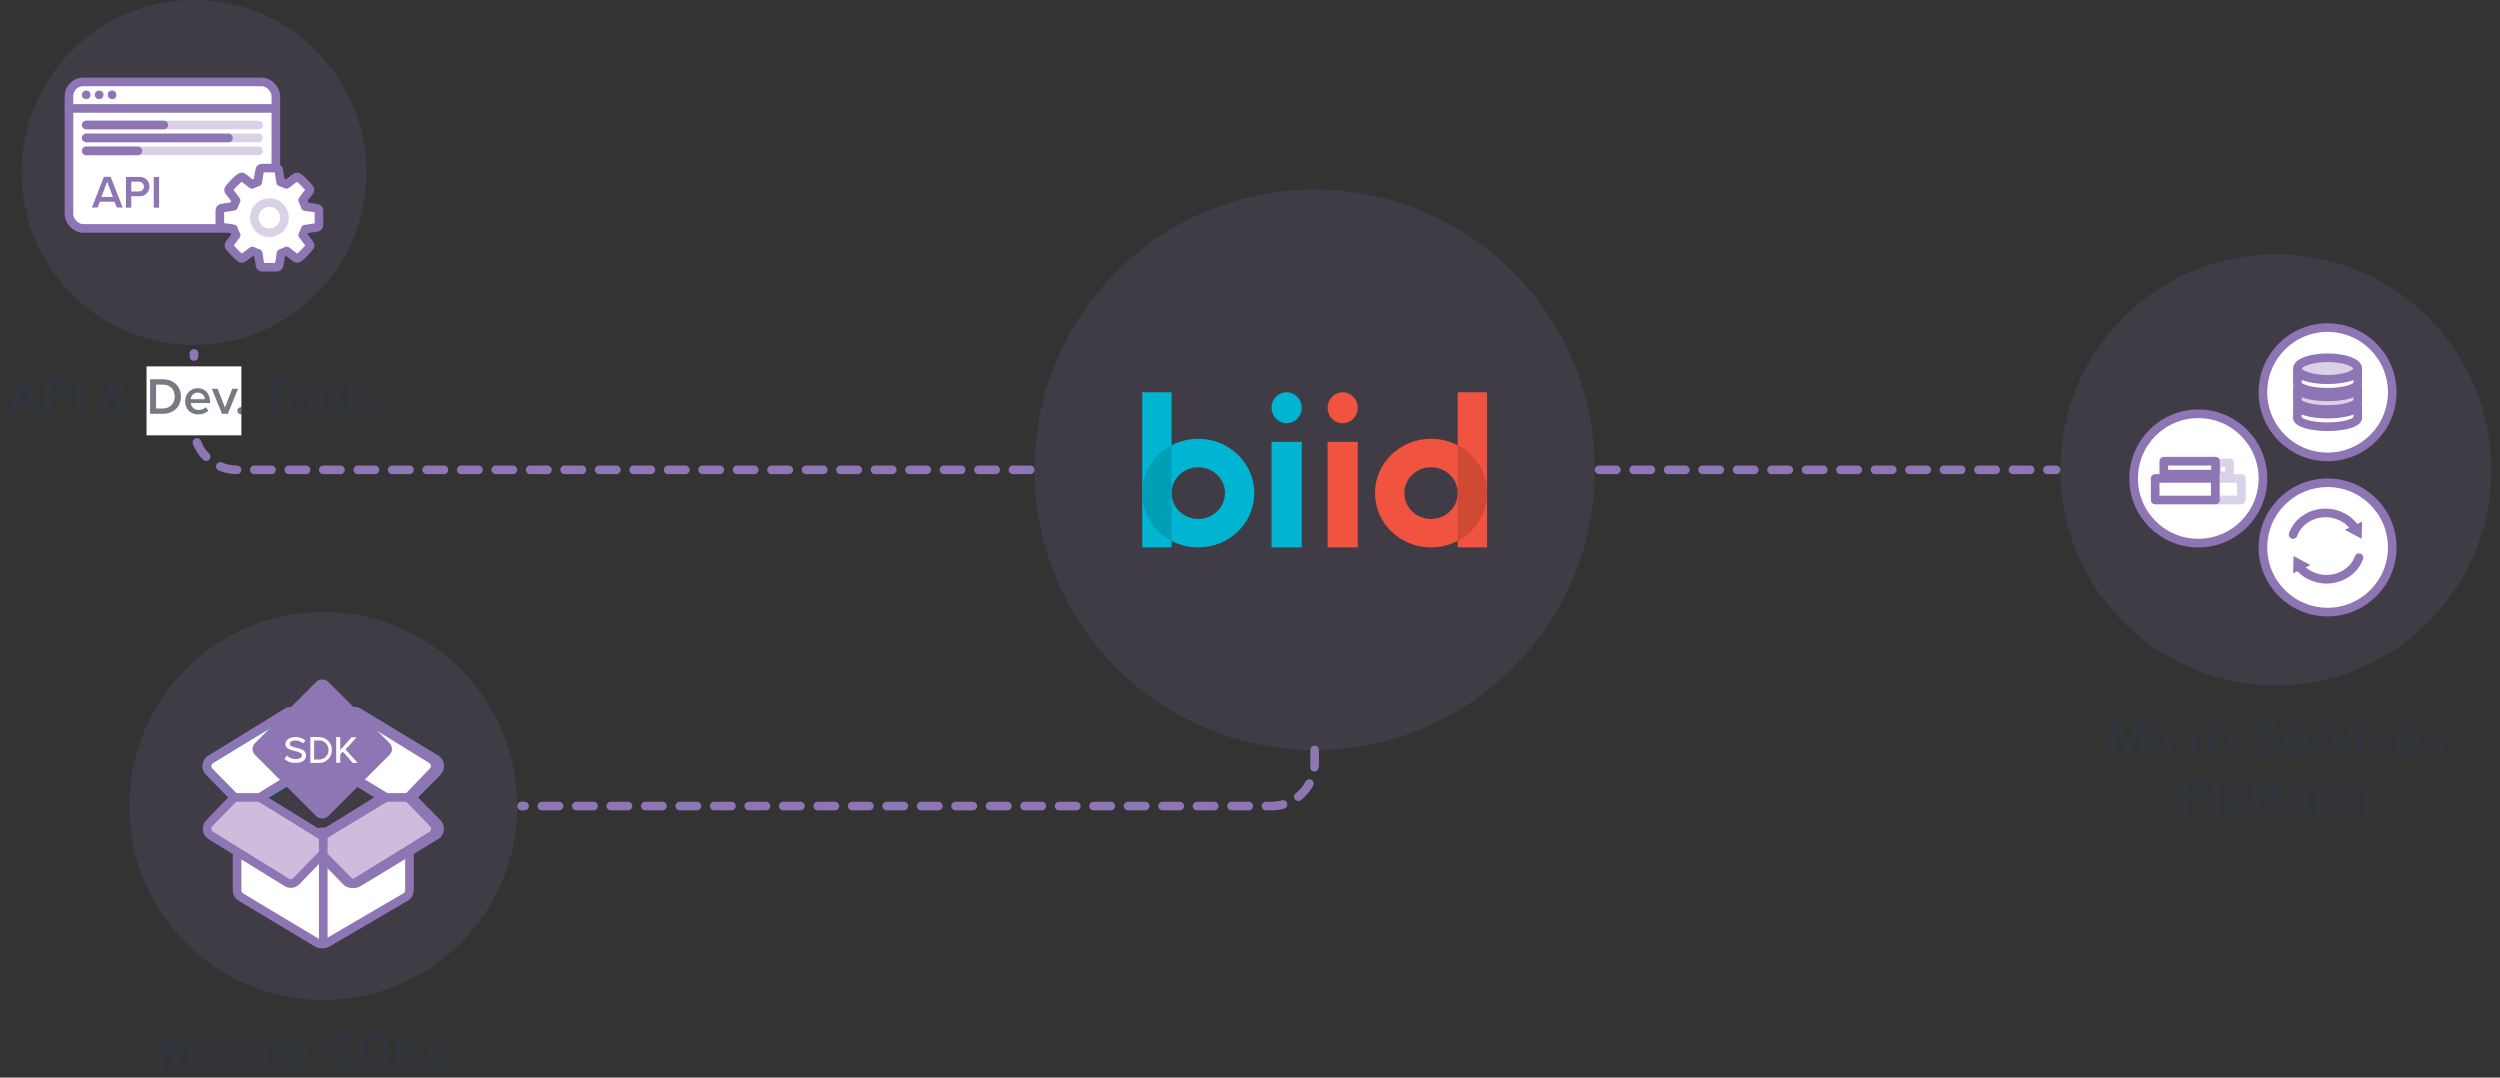 <?xml version="1.0" encoding="UTF-8"?>
<svg width="580px" height="250px" viewBox="0 0 580 250" version="1.1" xmlns="http://www.w3.org/2000/svg" xmlns:xlink="http://www.w3.org/1999/xlink">
    <rect x="0" y="0" width="580" height="250" fill="#333333" stroke="none"/>
    <!-- Generator: Sketch 46.2 (44496) - http://www.bohemiancoding.com/sketch -->
    <title>illustrations/illustration-tech-details-1</title>
    <desc>Created with Sketch.</desc>
    <defs></defs>
    <g id="Symbols" stroke="none" stroke-width="1" fill="none" fill-rule="evenodd">
        <g id="illustrations/illustration-tech-details-1">
            <g id="Mobile-Identity">
                <g id="Paths" transform="translate(45, 82)" stroke="#8E75B3" stroke-width="2" stroke-linecap="round" stroke-linejoin="round">
                    <path d="M194,27 L10,27 L10,27 C4.477,27 6.76353751e-16,22.523 0,17 L2.65087098e-14,0" id="Path" stroke-dasharray="4,4"></path>
                    <path d="M260,92 L260,95 L260,95 C260,100.523 255.523,105 250,105 L76,105" id="Path" stroke-dasharray="4"></path>
                    <path d="M326,27 L432,27" id="Path" stroke-dasharray="4,4"></path>
                </g>
                <g id="Platform" transform="translate(240, 6)">
                    <circle id="Oval" fill="#8E75B3" fill-rule="nonzero" opacity="0.15" cx="65" cy="103" r="65"></circle>
                    <g id="Logo" transform="translate(25, 85)">
                        <path d="M46.5,0 C48.43,0 50,1.615 50,3.6 C50,5.585 48.43,7.2 46.5,7.2 C44.57,7.2 43,5.585 43,3.6 C43,1.615 44.57,0 46.5,0 Z M43,36 L43,11.52 L50,11.52 L50,36 L43,36 Z" id="i" fill="#F0533F"></path>
                        <g id="Right-b" transform="translate(67, 18) scale(-1, 1) translate(-67, -18) translate(54, 0)">
                            <path d="M6.81,12.318 C8.65,11.35 10.759,10.8 13,10.8 C20.18,10.8 26,16.441 26,23.4 C26,30.359 20.18,36 13,36 C10.759,36 8.65,35.45 6.81,34.482 L6.81,36 L0,36 L0,0 L6.81,0 L6.81,12.318 Z M13,17.4 C9.581,17.4 6.81,20.086 6.81,23.4 C6.81,26.714 9.581,29.4 13,29.4 C16.419,29.4 19.19,26.714 19.19,23.4 C19.19,20.086 16.419,17.4 13,17.4 Z" id="b" fill="#F0533F"></path>
                            <path d="M6.81,34.5 L6.81,12.3 C2.756,14.428 -2.27373675e-13,18.6 -2.27373675e-13,23.4 C-2.27373675e-13,28.2 2.756,32.372 6.81,34.5" id="b-shade" fill="#CF4933"></path>
                        </g>
                        <path d="M33.5,0 C35.43,0 37,1.615 37,3.6 C37,5.585 35.43,7.2 33.5,7.2 C31.57,7.2 30,5.585 30,3.6 C30,1.615 31.57,0 33.5,0 Z M30,36 L30,11.52 L37,11.52 L37,36 L30,36 Z" id="i" fill="#00B5D1"></path>
                        <g id="Left-b">
                            <path d="M6.81,12.318 C8.65,11.35 10.759,10.8 13,10.8 C20.18,10.8 26,16.441 26,23.4 C26,30.359 20.18,36 13,36 C10.759,36 8.65,35.45 6.81,34.482 L6.81,36 L0,36 L0,0 L6.81,0 L6.81,12.318 Z M13,17.4 C9.581,17.4 6.81,20.086 6.81,23.4 C6.81,26.714 9.581,29.4 13,29.4 C16.419,29.4 19.19,26.714 19.19,23.4 C19.19,20.086 16.419,17.4 13,17.4 Z" id="b" fill="#00B5D1"></path>
                            <path d="M6.81,34.5 L6.81,12.3 C2.756,14.428 -2.27373675e-13,18.6 -2.27373675e-13,23.4 C-2.27373675e-13,28.2 2.756,32.372 6.81,34.5" id="b-shade" fill="#009FB7"></path>
                        </g>
                    </g>
                </g>
                <g id="Micro-services" transform="translate(478, 59)">
                    <path d="M19.784,116 L19.784,107.996 L17.804,107.996 L15.632,113.492 L13.448,107.996 L11.468,107.996 L11.468,116 L12.872,116 L12.872,109.82 L15.332,116 L15.932,116 L18.38,109.82 L18.38,116 L19.784,116 Z M22.088,109.496 C22.52,109.496 22.868,109.148 22.868,108.716 C22.868,108.284 22.52,107.936 22.088,107.936 C21.656,107.936 21.308,108.284 21.308,108.716 C21.308,109.148 21.656,109.496 22.088,109.496 Z M22.712,116 L22.712,110.204 L21.452,110.204 L21.452,116 L22.712,116 Z M26.984,116.144 C28.124,116.144 28.796,115.652 29.204,115.112 L28.376,114.332 C28.052,114.788 27.608,115.028 27.044,115.028 C26,115.028 25.292,114.224 25.292,113.096 C25.292,111.968 26,111.176 27.044,111.176 C27.608,111.176 28.052,111.392 28.376,111.848 L29.204,111.092 C28.796,110.54 28.124,110.06 26.984,110.06 C25.232,110.06 23.996,111.344 23.996,113.096 C23.996,114.848 25.232,116.144 26.984,116.144 Z M31.58,116 L31.58,112.052 C31.832,111.632 32.54,111.272 33.08,111.272 C33.236,111.272 33.356,111.284 33.464,111.308 L33.464,110.06 C32.72,110.06 32.024,110.492 31.58,111.044 L31.58,110.204 L30.32,110.204 L30.32,116 L31.58,116 Z M37.112,116.144 C35.264,116.144 34.136,114.752 34.136,113.096 C34.136,111.428 35.264,110.06 37.112,110.06 C38.96,110.06 40.088,111.428 40.088,113.096 C40.088,114.752 38.96,116.144 37.112,116.144 Z M37.112,115.028 C38.192,115.028 38.78,114.128 38.78,113.096 C38.78,112.076 38.192,111.176 37.112,111.176 C36.044,111.176 35.444,112.076 35.444,113.096 C35.444,114.128 36.044,115.028 37.112,115.028 Z M43.796,113.636 L43.796,112.556 L40.916,112.556 L40.916,113.636 L43.796,113.636 Z M47.756,116.144 C49.904,116.144 50.852,114.992 50.852,113.66 C50.852,110.684 46.196,111.608 46.196,110.108 C46.196,109.52 46.724,109.112 47.54,109.112 C48.38,109.112 49.232,109.4 49.868,110.036 L50.66,108.992 C49.928,108.272 48.908,107.864 47.672,107.864 C45.908,107.864 44.756,108.884 44.756,110.216 C44.756,113.156 49.412,112.112 49.412,113.792 C49.412,114.332 48.968,114.896 47.816,114.896 C46.7,114.896 45.824,114.368 45.284,113.78 L44.492,114.872 C45.212,115.616 46.28,116.144 47.756,116.144 Z M54.788,116.144 C53.036,116.144 51.752,114.932 51.752,113.096 C51.752,111.416 52.976,110.06 54.692,110.06 C56.432,110.06 57.536,111.38 57.536,113.204 L57.536,113.516 L53.072,113.516 C53.168,114.38 53.816,115.112 54.908,115.112 C55.484,115.112 56.144,114.884 56.564,114.464 L57.14,115.292 C56.552,115.844 55.7,116.144 54.788,116.144 Z M56.324,112.616 C56.288,111.932 55.82,111.092 54.68,111.092 C53.612,111.092 53.108,111.92 53.06,112.616 L56.324,112.616 Z M60.044,116 L60.044,112.052 C60.296,111.632 61.004,111.272 61.544,111.272 C61.7,111.272 61.82,111.284 61.928,111.308 L61.928,110.06 C61.184,110.06 60.488,110.492 60.044,111.044 L60.044,110.204 L58.784,110.204 L58.784,116 L60.044,116 Z M65.828,116 L68.192,110.204 L66.848,110.204 L65.156,114.548 L63.464,110.204 L62.108,110.204 L64.472,116 L65.828,116 Z M69.62,109.496 C70.052,109.496 70.4,109.148 70.4,108.716 C70.4,108.284 70.052,107.936 69.62,107.936 C69.188,107.936 68.84,108.284 68.84,108.716 C68.84,109.148 69.188,109.496 69.62,109.496 Z M70.244,116 L70.244,110.204 L68.984,110.204 L68.984,116 L70.244,116 Z M74.516,116.144 C75.656,116.144 76.328,115.652 76.736,115.112 L75.908,114.332 C75.584,114.788 75.14,115.028 74.576,115.028 C73.532,115.028 72.824,114.224 72.824,113.096 C72.824,111.968 73.532,111.176 74.576,111.176 C75.14,111.176 75.584,111.392 75.908,111.848 L76.736,111.092 C76.328,110.54 75.656,110.06 74.516,110.06 C72.764,110.06 71.528,111.344 71.528,113.096 C71.528,114.848 72.764,116.144 74.516,116.144 Z M80.54,116.144 C78.788,116.144 77.504,114.932 77.504,113.096 C77.504,111.416 78.728,110.06 80.444,110.06 C82.184,110.06 83.288,111.38 83.288,113.204 L83.288,113.516 L78.824,113.516 C78.92,114.38 79.568,115.112 80.66,115.112 C81.236,115.112 81.896,114.884 82.316,114.464 L82.892,115.292 C82.304,115.844 81.452,116.144 80.54,116.144 Z M82.076,112.616 C82.04,111.932 81.572,111.092 80.432,111.092 C79.364,111.092 78.86,111.92 78.812,112.616 L82.076,112.616 Z M86.528,116.144 C88.088,116.144 88.94,115.364 88.94,114.332 C88.94,112.028 85.436,112.796 85.436,111.776 C85.436,111.368 85.844,111.056 86.504,111.056 C87.236,111.056 87.872,111.368 88.22,111.752 L88.748,110.864 C88.232,110.408 87.488,110.06 86.504,110.06 C85.04,110.06 84.224,110.864 84.224,111.812 C84.224,114.044 87.728,113.228 87.728,114.368 C87.728,114.824 87.332,115.136 86.576,115.136 C85.832,115.136 85.028,114.752 84.62,114.332 L84.044,115.232 C84.644,115.82 85.532,116.144 86.528,116.144 Z M29.636,130 L28.232,130 L28.232,121.996 L31.76,121.996 C33.44,121.996 34.364,123.136 34.364,124.504 C34.364,125.86 33.428,127 31.76,127 L29.636,127 L29.636,130 Z M31.568,125.764 C32.36,125.764 32.924,125.26 32.924,124.504 C32.924,123.736 32.36,123.232 31.568,123.232 L29.636,123.232 L29.636,125.764 L31.568,125.764 Z M36.764,130 L36.764,121.996 L35.504,121.996 L35.504,130 L36.764,130 Z M43.208,130 L41.948,130 L41.948,129.364 C41.516,129.868 40.832,130.144 40.064,130.144 C39.128,130.144 38.06,129.496 38.06,128.224 C38.06,126.88 39.116,126.328 40.064,126.328 C40.856,126.328 41.516,126.58 41.948,127.072 L41.948,126.208 C41.948,125.536 41.384,125.128 40.592,125.128 C39.944,125.128 39.368,125.368 38.876,125.872 L38.348,124.996 C39.02,124.348 39.86,124.06 40.784,124.06 C42.08,124.06 43.208,124.6 43.208,126.148 L43.208,130 Z M40.568,129.28 C41.108,129.28 41.648,129.076 41.948,128.68 L41.948,127.792 C41.648,127.396 41.108,127.192 40.568,127.192 C39.86,127.192 39.32,127.612 39.32,128.236 C39.32,128.872 39.86,129.28 40.568,129.28 Z M46.592,130.144 C47.168,130.144 47.54,129.976 47.768,129.772 L47.468,128.812 C47.372,128.92 47.156,129.028 46.916,129.028 C46.556,129.028 46.364,128.728 46.364,128.332 L46.364,125.296 L47.54,125.296 L47.54,124.204 L46.364,124.204 L46.364,122.62 L45.104,122.62 L45.104,124.204 L44.144,124.204 L44.144,125.296 L45.104,125.296 L45.104,128.644 C45.104,129.616 45.608,130.144 46.592,130.144 Z M50.24,130 L48.98,130 L48.98,125.296 L48.02,125.296 L48.02,124.204 L48.98,124.204 L48.98,123.88 C48.98,122.62 49.712,121.876 50.804,121.876 C51.332,121.876 51.848,122.008 52.196,122.38 L51.704,123.16 C51.536,123.004 51.32,122.908 51.044,122.908 C50.54,122.908 50.24,123.232 50.24,123.88 L50.24,124.204 L51.416,124.204 L51.416,125.296 L50.24,125.296 L50.24,130 Z M55.004,130.144 C53.156,130.144 52.028,128.752 52.028,127.096 C52.028,125.428 53.156,124.06 55.004,124.06 C56.852,124.06 57.98,125.428 57.98,127.096 C57.98,128.752 56.852,130.144 55.004,130.144 Z M55.004,129.028 C56.084,129.028 56.672,128.128 56.672,127.096 C56.672,126.076 56.084,125.176 55.004,125.176 C53.936,125.176 53.336,126.076 53.336,127.096 C53.336,128.128 53.936,129.028 55.004,129.028 Z M60.524,130 L60.524,126.052 C60.776,125.632 61.484,125.272 62.024,125.272 C62.18,125.272 62.3,125.284 62.408,125.308 L62.408,124.06 C61.664,124.06 60.968,124.492 60.524,125.044 L60.524,124.204 L59.264,124.204 L59.264,130 L60.524,130 Z M71.804,130 L71.804,125.812 C71.804,124.636 71.192,124.06 70.136,124.06 C69.26,124.06 68.492,124.6 68.168,125.116 C67.976,124.492 67.448,124.06 66.584,124.06 C65.696,124.06 64.94,124.636 64.688,124.984 L64.688,124.204 L63.428,124.204 L63.428,130 L64.688,130 L64.688,125.944 C64.952,125.572 65.468,125.176 66.032,125.176 C66.716,125.176 66.98,125.596 66.98,126.22 L66.98,130 L68.24,130 L68.24,125.944 C68.492,125.56 69.02,125.176 69.584,125.176 C70.268,125.176 70.544,125.596 70.544,126.22 L70.544,130 L71.804,130 Z" id="Label" fill="#303743" opacity="0.66"></path>
                    <g id="Icon">
                        <circle id="Oval" fill="#8E75B3" fill-rule="nonzero" opacity="0.15" cx="50" cy="50" r="50"></circle>
                        <g id="3" transform="translate(47, 17)">
                            <circle id="Oval" stroke="#8E75B3" stroke-width="2" fill="#FFFFFF" fill-rule="nonzero" stroke-linecap="round" stroke-linejoin="round" cx="15" cy="15" r="15"></circle>
                            <g id="DB" transform="translate(8, 7)">
                                <ellipse id="Oval" fill="#8E75B3" fill-rule="nonzero" opacity="0.33" cx="7" cy="2.5" rx="7" ry="2.5"></ellipse>
                                <g id="Group" opacity="0.33" transform="translate(0, 6)" fill-rule="nonzero" fill="#8E75B3">
                                    <path d="M7.018,2.493 C3.14,2.493 4.95048447e-13,1.379 4.95048447e-13,0 L4.95048447e-13,3.653 L4.95048447e-13,3.653 C0.209,4.959 3.268,6 7,6 C10.732,6 13.79,4.959 14,3.653 L14,3.653 L14,0 C14.036,1.379 10.896,2.493 7.018,2.493 Z" id="Shape"></path>
                                </g>
                                <path d="M7.018,13.078 C3.14,13.078 0,12.149 0,11 L0,14.044 L0,14.044 C0.209,15.132 3.268,16 7,16 C10.732,16 13.79,15.132 14,14.044 L14,14.044 L14,11 C14.036,12.157 10.896,13.078 7.018,13.078 Z" id="Shape" stroke="#8E75B3" stroke-width="2" stroke-linecap="round" stroke-linejoin="round"></path>
                                <path d="M7.018,9.078 C3.14,9.078 0,8.149 0,7 L0,10.044 L0,10.044 C0.209,11.132 3.268,12 7,12 C10.732,12 13.79,11.132 14,10.044 L14,10.044 L14,7 C14.036,8.149 10.896,9.078 7.018,9.078 Z" id="Shape" stroke="#8E75B3" stroke-width="2" stroke-linecap="round" stroke-linejoin="round"></path>
                                <ellipse id="Oval" stroke="#8E75B3" stroke-width="2" stroke-linecap="round" stroke-linejoin="round" cx="7" cy="2.5" rx="7" ry="2.5"></ellipse>
                                <path d="M7.018,5.078 C3.14,5.078 0,4.149 0,3 L0,6.044 L0,6.044 C0.209,7.132 3.268,8 7,8 C10.732,8 13.79,7.132 14,6.044 L14,6.044 L14,3 C14.036,4.142 10.896,5.078 7.018,5.078 Z" id="Shape" stroke="#8E75B3" stroke-width="2" stroke-linecap="round" stroke-linejoin="round"></path>
                            </g>
                        </g>
                        <g id="2" transform="translate(47, 53)">
                            <circle id="Oval" stroke="#8E75B3" stroke-width="2" fill="#FFFFFF" fill-rule="nonzero" stroke-linecap="round" stroke-linejoin="round" cx="15" cy="15" r="15"></circle>
                            <g id="Arrows" transform="translate(7, 7)">
                                <path d="M0,5 C0.946,2.392 3.4,0.493 6.353,0.082 C9.306,-0.328 12.26,0.82 14,3.054" id="Shape" stroke="#8E75B3" stroke-width="2" stroke-linecap="round" stroke-linejoin="round"></path>
                                <polygon id="Shape" fill="#8E75B3" fill-rule="nonzero" points="12 3.915 15.897 6 16 2"></polygon>
                                <path d="M15.283,10.383 C14.34,12.993 11.884,14.894 8.929,15.302 C5.973,15.711 3.018,14.557 1.283,12.318" id="Shape" stroke="#8E75B3" stroke-width="2" stroke-linecap="round" stroke-linejoin="round"></path>
                                <polygon id="Shape" fill="#8E75B3" fill-rule="nonzero" points="4 12.085 0.114 10 0 14"></polygon>
                            </g>
                        </g>
                        <g id="1" transform="translate(17, 37)" stroke="#8E75B3" stroke-width="2" stroke-linecap="round" stroke-linejoin="round">
                            <circle id="Oval" fill="#FFFFFF" fill-rule="nonzero" cx="15" cy="15" r="15"></circle>
                            <polyline id="Shape" points="18.941 20 18.941 15 5 15 5 20 19 20"></polyline>
                            <rect id="Rectangle" x="7" y="11" width="12" height="3"></rect>
                            <g id="Group" opacity="0.33" transform="translate(19, 11)">
                                <rect id="Rectangle" x="0.258" y="0.392" width="3" height="3"></rect>
                                <rect id="Rectangle" x="0" y="4" width="6" height="5"></rect>
                            </g>
                        </g>
                    </g>
                </g>
                <g id="Mobile-SDKs" transform="translate(30, 142)">
                    <path d="M15.064,106 L15.064,97.996 L13.084,97.996 L10.912,103.492 L8.728,97.996 L6.748,97.996 L6.748,106 L8.152,106 L8.152,99.82 L10.612,106 L11.212,106 L13.66,99.82 L13.66,106 L15.064,106 Z M19.36,106.144 C17.512,106.144 16.384,104.752 16.384,103.096 C16.384,101.428 17.512,100.06 19.36,100.06 C21.208,100.06 22.336,101.428 22.336,103.096 C22.336,104.752 21.208,106.144 19.36,106.144 Z M19.36,105.028 C20.44,105.028 21.028,104.128 21.028,103.096 C21.028,102.076 20.44,101.176 19.36,101.176 C18.292,101.176 17.692,102.076 17.692,103.096 C17.692,104.128 18.292,105.028 19.36,105.028 Z M24.88,104.26 C25.168,104.692 25.78,105.028 26.38,105.028 C27.376,105.028 28.012,104.224 28.012,103.096 C28.012,101.98 27.376,101.176 26.38,101.176 C25.78,101.176 25.168,101.524 24.88,101.956 L24.88,104.26 Z M24.88,106 L23.62,106 L23.62,97.996 L24.88,97.996 L24.88,101.008 C25.348,100.384 26.02,100.06 26.74,100.06 C28.24,100.06 29.32,101.224 29.32,103.096 C29.32,105.016 28.228,106.144 26.74,106.144 C25.996,106.144 25.324,105.784 24.88,105.208 L24.88,106 Z M31.228,99.496 C31.66,99.496 32.008,99.148 32.008,98.716 C32.008,98.284 31.66,97.936 31.228,97.936 C30.796,97.936 30.448,98.284 30.448,98.716 C30.448,99.148 30.796,99.496 31.228,99.496 Z M31.852,106 L31.852,100.204 L30.592,100.204 L30.592,106 L31.852,106 Z M34.744,106 L34.744,97.996 L33.484,97.996 L33.484,106 L34.744,106 Z M39.064,106.144 C37.312,106.144 36.028,104.932 36.028,103.096 C36.028,101.416 37.252,100.06 38.968,100.06 C40.708,100.06 41.812,101.38 41.812,103.204 L41.812,103.516 L37.348,103.516 C37.444,104.38 38.092,105.112 39.184,105.112 C39.76,105.112 40.42,104.884 40.84,104.464 L41.416,105.292 C40.828,105.844 39.976,106.144 39.064,106.144 Z M40.6,102.616 C40.564,101.932 40.096,101.092 38.956,101.092 C37.888,101.092 37.384,101.92 37.336,102.616 L40.6,102.616 Z M48.94,106.144 C51.088,106.144 52.036,104.992 52.036,103.66 C52.036,100.684 47.38,101.608 47.38,100.108 C47.38,99.52 47.908,99.112 48.724,99.112 C49.564,99.112 50.416,99.4 51.052,100.036 L51.844,98.992 C51.112,98.272 50.092,97.864 48.856,97.864 C47.092,97.864 45.94,98.884 45.94,100.216 C45.94,103.156 50.596,102.112 50.596,103.792 C50.596,104.332 50.152,104.896 49,104.896 C47.884,104.896 47.008,104.368 46.468,103.78 L45.676,104.872 C46.396,105.616 47.464,106.144 48.94,106.144 Z M56.308,106 L53.32,106 L53.32,97.996 L56.296,97.996 C58.804,97.996 60.484,99.652 60.484,101.992 C60.484,104.356 58.804,106 56.308,106 Z M56.296,104.764 C58.036,104.764 59.044,103.516 59.044,101.992 C59.044,100.456 58.084,99.232 56.308,99.232 L54.724,99.232 L54.724,104.764 L56.296,104.764 Z M68.368,106 L64.864,101.764 L68.116,97.996 L66.376,97.996 L63.244,101.8 L63.244,97.996 L61.84,97.996 L61.84,106 L63.244,106 L63.244,103.444 L63.952,102.616 L66.628,106 L68.368,106 Z M71.248,106.144 C72.808,106.144 73.66,105.364 73.66,104.332 C73.66,102.028 70.156,102.796 70.156,101.776 C70.156,101.368 70.564,101.056 71.224,101.056 C71.956,101.056 72.592,101.368 72.94,101.752 L73.468,100.864 C72.952,100.408 72.208,100.06 71.224,100.06 C69.76,100.06 68.944,100.864 68.944,101.812 C68.944,104.044 72.448,103.228 72.448,104.368 C72.448,104.824 72.052,105.136 71.296,105.136 C70.552,105.136 69.748,104.752 69.34,104.332 L68.764,105.232 C69.364,105.82 70.252,106.144 71.248,106.144 Z" id="Label" fill="#303743" opacity="0.66"></path>
                    <circle id="Oval" fill="#8E75B3" fill-rule="nonzero" opacity="0.15" cx="45" cy="45" r="45"></circle>
                    <g id="SDK" transform="translate(18, 14)">
                        <path d="M25.595,62.747 L7.86,52.113 C7.326,51.794 7,51.219 7,50.597 L7,39.488 C7.004,38.853 7.349,38.268 7.902,37.955 C8.456,37.642 9.135,37.649 9.682,37.973 L19.132,43.629 L25.244,37.52 C25.938,36.827 27.062,36.827 27.756,37.52 L33.868,43.629 L43.318,37.973 C43.865,37.649 44.544,37.642 45.098,37.955 C45.651,38.268 45.996,38.853 46,39.488 L46,50.597 C46,51.219 45.674,51.794 45.14,52.113 L27.417,62.747 C26.856,63.084 26.155,63.084 25.595,62.747 L25.595,62.747 Z" id="Shape" stroke="#8E75B3" stroke-width="2" fill="#FFFFFF" fill-rule="nonzero" stroke-linejoin="round"></path>
                        <path d="M47.546,28.993 L53.429,23.005 C53.819,22.609 54.008,22.054 53.941,21.499 C53.873,20.944 53.558,20.452 53.084,20.162 L35.078,9.255 C34.369,8.83 33.466,8.945 32.883,9.533 L27,15.509 L21.071,9.556 C20.488,8.968 19.585,8.854 18.876,9.278 L0.87,20.185 C0.396,20.475 0.081,20.968 0.013,21.522 C-0.054,22.077 0.135,22.632 0.525,23.028 L6.454,29.016 L0.571,34.98 C0.181,35.377 -0.008,35.932 0.059,36.486 C0.127,37.041 0.442,37.534 0.916,37.823 L18.922,48.731 C19.63,49.159 20.536,49.044 21.117,48.452 L27,42.476 L32.929,48.464 C33.51,49.056 34.416,49.171 35.124,48.742 L53.13,37.835 C53.604,37.545 53.919,37.053 53.987,36.498 C54.054,35.943 53.865,35.388 53.475,34.992 L47.546,28.993 Z M27,37.777 L12.498,28.993 L27,20.209 L41.502,28.993 L27,37.777 Z" id="Shape" fill="#CEBCDD" fill-rule="nonzero"></path>
                        <path d="M27.929,62.729 L46.118,52.103 C46.665,51.784 47,51.209 47,50.588 L47,39.488 C46.995,38.852 46.643,38.268 46.075,37.955 C45.507,37.642 44.81,37.649 44.249,37.973 L34.557,43.625 L28.288,37.475 C27.94,37.158 27.477,36.987 27,37.001 L27,63 C27.329,62.993 27.65,62.9 27.929,62.729 L27.929,62.729 Z" id="Shape" stroke="#8E75B3" stroke-width="2" fill="#FFFFFF" fill-rule="nonzero" stroke-linejoin="round"></path>
                        <path d="M41.502,29.022 L27,37.819 L27,42.467 L32.929,48.463 C33.51,49.056 34.416,49.171 35.124,48.742 L53.13,37.819 C53.604,37.529 53.919,37.035 53.987,36.48 C54.054,35.924 53.865,35.368 53.475,34.972 L47.546,28.975 L53.429,23.025 C53.819,22.629 54.008,22.073 53.941,21.517 C53.873,20.962 53.558,20.468 53.084,20.178 L35.078,9.255 C34.369,8.83 33.466,8.945 32.883,9.534 L27,15.518 L27,20.167 L41.502,29.022 Z" id="Shape" fill="#CEBCDD" fill-rule="nonzero"></path>
                        <path d="M47.586,28.977 L53.475,22.994 C53.865,22.598 54.054,22.043 53.987,21.489 C53.919,20.935 53.603,20.443 53.13,20.153 L35.108,9.254 C34.399,8.831 33.495,8.945 32.911,9.533 L27.023,15.504 L21.089,9.556 C20.505,8.968 19.601,8.854 18.892,9.278 L0.87,20.176 C0.397,20.466 0.081,20.958 0.013,21.512 C-0.054,22.067 0.135,22.621 0.525,23.017 L6.46,29 M12.509,29 L27.023,20.2 L41.537,28.977" id="Shape" stroke="#1FB6D1" stroke-width="2" fill="#FFFFFF" fill-rule="nonzero" stroke-linejoin="round"></path>
                        <path d="M41.502,29.022 L27,37.819 L27,42.467 L32.929,48.463 C33.51,49.056 34.416,49.171 35.124,48.742 L53.13,37.819 C53.604,37.529 53.919,37.035 53.987,36.48 C54.054,35.924 53.865,35.368 53.475,34.972 L47.546,28.975 L53.429,23.025 C53.819,22.629 54.008,22.073 53.941,21.517 C53.873,20.962 53.558,20.468 53.084,20.178 L35.078,9.255 C34.369,8.83 33.466,8.945 32.883,9.534 L27,15.518 L27,20.167 L41.502,29.022 Z" id="Shape" stroke="#8E75B3" stroke-width="2" stroke-linejoin="round"></path>
                        <path d="M41,29 L47,29" id="Shape" stroke="#8E75B3" stroke-width="2" stroke-linejoin="round"></path>
                        <path d="M12,29 L6,29" id="Shape" stroke="#8E75B3" stroke-width="2" stroke-linejoin="round"></path>
                        <path d="M46.665,28.993 L52.44,23.005 C52.823,22.609 53.008,22.054 52.942,21.499 C52.876,20.944 52.566,20.452 52.101,20.162 L34.429,9.255 C33.733,8.83 32.846,8.945 32.274,9.533 L26.5,15.509 L20.68,9.556 C20.108,8.968 19.222,8.854 18.526,9.278 L0.853,20.185 C0.389,20.475 0.079,20.968 0.013,21.522 C-0.053,22.077 0.132,22.632 0.515,23.028 L6.335,29.016 L0.56,34.98 C0.177,35.377 -0.008,35.932 0.058,36.486 C0.124,37.041 0.434,37.534 0.899,37.823 L18.571,48.731 C19.266,49.159 20.155,49.044 20.726,48.452 L26.5,42.476 L32.32,48.464 C32.89,49.056 33.779,49.171 34.474,48.742 L52.147,37.835 C52.611,37.545 52.921,37.053 52.987,36.498 C53.053,35.943 52.868,35.388 52.485,34.992 L46.665,28.993 Z M26.5,37.777 L12.267,28.993 L26.5,20.209 L40.733,28.993 L26.5,37.777 Z" id="Shape" stroke="#8E75B3" stroke-width="2" stroke-linejoin="round"></path>
                        <rect id="Rectangle" fill="#8E75B3" fill-rule="nonzero" transform="translate(26.763, 17.763) rotate(-45) translate(-26.763, -17.763) " x="14.763" y="5.763" width="24" height="24" rx="1.93"></rect>
                        <g transform="translate(18, 15)" id="Shape" fill-rule="nonzero" fill="#FFFFFF">
                            <path d="M0.56,4.294 C1.078,4.814 1.818,5.112 2.596,5.113 C3.643,5.113 4.071,4.637 4.071,4.215 C4.071,3.792 3.333,3.436 2.507,3.238 C1.681,3.04 0.206,2.789 0.206,1.653 C0.206,0.689 1.15,0.003 2.507,0.003 C3.385,-0.033 4.239,0.259 4.867,0.808 L4.307,1.455 C3.814,1.007 3.136,0.763 2.434,0.782 C1.711,0.782 1.224,1.112 1.224,1.601 C1.224,2.089 1.917,2.287 2.699,2.472 C3.761,2.723 5,3.026 5,4.254 C5,5.165 4.307,5.997 2.552,5.997 C1.592,6.034 0.661,5.697 0,5.073 L0.56,4.294 Z"></path>
                            <path d="M6,0 L8.082,0 C9.694,0 11,1.343 11,3 C11,4.657 9.694,6 8.082,6 L6,6 L6,0 Z M8.082,5.209 C9.269,5.209 10.231,4.22 10.231,3 C10.231,1.78 9.269,0.791 8.082,0.791 L6.875,0.791 L6.875,5.209 L8.082,5.209 Z"></path>
                            <polygon points="13.534 3.372 12.938 4.009 12.938 5.959 12 5.959 12 0 12.938 0 12.938 3.007 15.551 0.054 16.73 0.054 14.159 2.871 17 6 15.835 6"></polygon>
                        </g>
                    </g>
                </g>
                <g id="API-&amp;-Dev-Tools">
                    <rect id="Rectangle" fill="#FFFFFF" x="34" y="85" width="22" height="16"></rect>
                    <path d="M9.6,96 L8.004,96 L7.416,94.452 L3.744,94.452 L3.156,96 L1.56,96 L4.704,87.996 L6.456,87.996 L9.6,96 Z M7.02,93.216 L5.58,89.4 L4.14,93.216 L7.02,93.216 Z M11.868,96 L10.464,96 L10.464,87.996 L13.992,87.996 C15.672,87.996 16.596,89.136 16.596,90.504 C16.596,91.86 15.66,93 13.992,93 L11.868,93 L11.868,96 Z M13.8,91.764 C14.592,91.764 15.156,91.26 15.156,90.504 C15.156,89.736 14.592,89.232 13.8,89.232 L11.868,89.232 L11.868,91.764 L13.8,91.764 Z M19.176,96 L19.176,87.996 L17.772,87.996 L17.772,96 L19.176,96 Z M30.66,96 L29.004,96 C28.812,95.82 28.56,95.58 28.296,95.304 C27.696,95.808 26.964,96.144 26.052,96.144 C24.636,96.144 23.484,95.376 23.484,93.864 C23.484,92.628 24.3,91.992 25.224,91.524 C24.888,90.924 24.66,90.312 24.66,89.76 C24.66,88.692 25.584,87.876 26.832,87.876 C27.912,87.876 28.8,88.464 28.8,89.508 C28.8,90.72 27.804,91.248 26.808,91.728 C27.084,92.112 27.372,92.46 27.6,92.724 C27.864,93.048 28.128,93.36 28.392,93.648 C28.776,93.072 29.04,92.436 29.184,91.968 L30.204,92.436 C29.928,93.084 29.568,93.792 29.1,94.428 C29.58,94.932 30.084,95.448 30.66,96 Z M26.22,95.136 C26.736,95.136 27.192,94.908 27.6,94.572 C27.192,94.14 26.82,93.72 26.616,93.456 C26.316,93.108 26.004,92.712 25.728,92.316 C25.2,92.664 24.816,93.084 24.816,93.756 C24.816,94.632 25.476,95.136 26.22,95.136 Z M25.92,89.796 C25.92,90.156 26.076,90.576 26.316,90.996 C27.072,90.636 27.684,90.252 27.684,89.58 C27.684,89.088 27.336,88.8 26.88,88.8 C26.352,88.8 25.92,89.208 25.92,89.796 Z M37.8,96 L34.812,96 L34.812,87.996 L37.788,87.996 C40.296,87.996 41.976,89.652 41.976,91.992 C41.976,94.356 40.296,96 37.8,96 Z M37.788,94.764 C39.528,94.764 40.536,93.516 40.536,91.992 C40.536,90.456 39.576,89.232 37.8,89.232 L36.216,89.232 L36.216,94.764 L37.788,94.764 Z M45.984,96.144 C44.232,96.144 42.948,94.932 42.948,93.096 C42.948,91.416 44.172,90.06 45.888,90.06 C47.628,90.06 48.732,91.38 48.732,93.204 L48.732,93.516 L44.268,93.516 C44.364,94.38 45.012,95.112 46.104,95.112 C46.68,95.112 47.34,94.884 47.76,94.464 L48.336,95.292 C47.748,95.844 46.896,96.144 45.984,96.144 Z M47.52,92.616 C47.484,91.932 47.016,91.092 45.876,91.092 C44.808,91.092 44.304,91.92 44.256,92.616 L47.52,92.616 Z M52.86,96 L51.504,96 L49.14,90.204 L50.496,90.204 L52.188,94.548 L53.88,90.204 L55.224,90.204 L52.86,96 Z M55.896,96.132 C55.44,96.132 55.056,95.736 55.056,95.28 C55.056,94.836 55.44,94.452 55.896,94.452 C56.352,94.452 56.736,94.836 56.736,95.28 C56.736,95.736 56.352,96.132 55.896,96.132 Z M64.632,96 L63.228,96 L63.228,89.232 L60.804,89.232 L60.804,87.996 L67.056,87.996 L67.056,89.232 L64.632,89.232 L64.632,96 Z M69.576,96.144 C67.728,96.144 66.6,94.752 66.6,93.096 C66.6,91.428 67.728,90.06 69.576,90.06 C71.424,90.06 72.552,91.428 72.552,93.096 C72.552,94.752 71.424,96.144 69.576,96.144 Z M69.576,95.028 C70.656,95.028 71.244,94.128 71.244,93.096 C71.244,92.076 70.656,91.176 69.576,91.176 C68.508,91.176 67.908,92.076 67.908,93.096 C67.908,94.128 68.508,95.028 69.576,95.028 Z M76.464,96.144 C74.616,96.144 73.488,94.752 73.488,93.096 C73.488,91.428 74.616,90.06 76.464,90.06 C78.312,90.06 79.44,91.428 79.44,93.096 C79.44,94.752 78.312,96.144 76.464,96.144 Z M76.464,95.028 C77.544,95.028 78.132,94.128 78.132,93.096 C78.132,92.076 77.544,91.176 76.464,91.176 C75.396,91.176 74.796,92.076 74.796,93.096 C74.796,94.128 75.396,95.028 76.464,95.028 Z M81.984,96 L81.984,87.996 L80.724,87.996 L80.724,96 L81.984,96 Z M85.608,96.144 C87.168,96.144 88.02,95.364 88.02,94.332 C88.02,92.028 84.516,92.796 84.516,91.776 C84.516,91.368 84.924,91.056 85.584,91.056 C86.316,91.056 86.952,91.368 87.3,91.752 L87.828,90.864 C87.312,90.408 86.568,90.06 85.584,90.06 C84.12,90.06 83.304,90.864 83.304,91.812 C83.304,94.044 86.808,93.228 86.808,94.368 C86.808,94.824 86.412,95.136 85.656,95.136 C84.912,95.136 84.108,94.752 83.7,94.332 L83.124,95.232 C83.724,95.82 84.612,96.144 85.608,96.144 Z" id="Label" fill="#303743" opacity="0.66"></path>
                    <g id="Icon" transform="translate(5, 0)">
                        <circle id="Oval" fill="#8E75B3" fill-rule="nonzero" opacity="0.15" cx="40" cy="40" r="40"></circle>
                        <rect id="Rectangle" stroke="#8E75B3" stroke-width="2" fill="#FFFFFF" fill-rule="nonzero" stroke-linecap="round" stroke-linejoin="round" x="11" y="19" width="48" height="34" rx="3.3"></rect>
                        <path d="M11,25.16 L58,25.16" id="Shape" stroke="#8E75B3" stroke-width="2" stroke-linecap="round" stroke-linejoin="round"></path>
                        <circle id="Oval" fill="#8E75B3" fill-rule="nonzero" cx="15" cy="22" r="1"></circle>
                        <circle id="Oval" fill="#8E75B3" fill-rule="nonzero" cx="18" cy="22" r="1"></circle>
                        <circle id="Oval" fill="#8E75B3" fill-rule="nonzero" cx="21" cy="22" r="1"></circle>
                        <path d="M15,29 L55,29" id="Shape" stroke="#8E75B3" stroke-width="2" opacity="0.33" stroke-linecap="round" stroke-linejoin="round"></path>
                        <path d="M15,29 L33,29" id="Shape" stroke="#8E75B3" stroke-width="2" stroke-linecap="round" stroke-linejoin="round"></path>
                        <path d="M15,32 L55,32" id="Shape" stroke="#8E75B3" stroke-width="2" opacity="0.33" stroke-linecap="round" stroke-linejoin="round"></path>
                        <path d="M15,32 L48,32" id="Shape" stroke="#8E75B3" stroke-width="2" stroke-linecap="round" stroke-linejoin="round"></path>
                        <path d="M15,35 L55,35" id="Shape" stroke="#8E75B3" stroke-width="2" opacity="0.33" stroke-linecap="round" stroke-linejoin="round"></path>
                        <path d="M15,35 L27,35" id="Shape" stroke="#8E75B3" stroke-width="2" stroke-linecap="round" stroke-linejoin="round"></path>
                        <g id="Cog" transform="translate(46, 39)" stroke="#8E75B3" stroke-width="2">
                            <path d="M22.878,9.525 C22.802,9.422 22.688,9.353 22.56,9.336 L19.821,8.917 C19.662,8.408 19.458,7.915 19.212,7.442 C19.392,7.194 19.66,6.842 20.017,6.387 C20.373,5.932 20.628,5.607 20.781,5.413 C20.858,5.314 20.901,5.193 20.903,5.068 C20.91,4.948 20.871,4.83 20.795,4.737 C20.047,3.819 19.221,2.968 18.326,2.194 C18.218,2.09 18.075,2.032 17.926,2.031 C17.793,2.026 17.664,2.074 17.568,2.167 L15.444,3.77 C15.008,3.549 14.556,3.364 14.091,3.215 L13.671,0.462 C13.665,0.334 13.603,0.216 13.502,0.137 C13.415,0.061 13.306,0.014 13.191,0.002 L9.809,0.002 C9.546,-0.022 9.309,0.161 9.268,0.422 C9.07,1.341 8.925,2.272 8.835,3.208 C8.368,3.359 7.916,3.549 7.482,3.776 L5.419,2.173 C5.32,2.093 5.2,2.043 5.074,2.031 C4.853,2.031 4.381,2.388 3.66,3.1 C3.119,3.607 2.617,4.154 2.158,4.737 C2.08,4.836 2.032,4.956 2.023,5.082 C2.028,5.215 2.081,5.342 2.171,5.44 C2.839,6.247 3.373,6.937 3.775,7.51 C3.537,7.94 3.342,8.393 3.193,8.862 L0.406,9.282 C0.289,9.307 0.187,9.378 0.122,9.478 C0.045,9.577 0.002,9.698 6.04264705e-06,9.823 L6.04264705e-06,13.144 C-0.001,13.271 0.042,13.396 0.122,13.496 C0.196,13.598 0.308,13.667 0.433,13.685 L3.173,14.091 C3.324,14.601 3.53,15.093 3.788,15.558 C3.608,15.806 3.337,16.158 2.976,16.614 C2.616,17.069 2.363,17.394 2.219,17.587 C2.074,17.79 2.074,18.062 2.219,18.264 C2.965,19.175 3.791,20.017 4.688,20.78 C4.783,20.896 4.924,20.965 5.074,20.969 C5.21,20.973 5.343,20.924 5.446,20.834 L7.556,19.231 C7.992,19.451 8.444,19.636 8.909,19.786 L9.329,22.538 C9.335,22.666 9.397,22.785 9.498,22.863 C9.585,22.939 9.694,22.986 9.809,22.998 L13.191,22.998 C13.453,23.02 13.688,22.838 13.732,22.579 C13.93,21.659 14.074,20.729 14.165,19.792 C14.632,19.642 15.084,19.452 15.518,19.224 L17.588,20.841 C17.688,20.911 17.805,20.955 17.926,20.969 C18.147,20.969 18.616,20.615 19.334,19.907 C19.866,19.405 20.361,18.865 20.815,18.291 C20.903,18.198 20.952,18.074 20.95,17.946 C20.947,17.808 20.894,17.676 20.801,17.574 C20.102,16.681 19.577,15.996 19.225,15.518 C19.454,15.083 19.648,14.63 19.807,14.165 L22.581,13.746 C22.702,13.723 22.809,13.652 22.878,13.55 C22.955,13.451 22.998,13.33 23,13.205 L23,9.877 C23,9.749 22.957,9.626 22.878,9.525 L22.878,9.525 Z" id="Shape" fill="#FFFFFF" fill-rule="nonzero" stroke-linecap="round" stroke-linejoin="round"></path>
                            <path d="M13.975,13.974 C12.794,15.156 10.943,15.338 9.555,14.41 C8.167,13.481 7.627,11.701 8.268,10.159 C8.908,8.616 10.549,7.741 12.187,8.068 C13.824,8.396 15.002,9.835 15,11.505 C15.013,12.435 14.642,13.328 13.975,13.974 L13.975,13.974 Z" id="Shape" opacity="0.33"></path>
                        </g>
                        <g id="API" transform="translate(16, 41)" fill-rule="nonzero" fill="#8E75B3">
                            <path d="M5.547,5.807 L2.173,5.807 L1.653,7.14 L0.32,7.14 L3.113,0.02 L4.667,0.02 L7.46,7.14 L6.127,7.14 L5.547,5.807 Z M2.527,4.707 L5.193,4.707 L3.86,1.113 L2.527,4.707 Z" id="Shape"></path>
                            <path d="M8.213,0.053 L11.333,0.053 C12.159,0.008 12.942,0.423 13.369,1.132 C13.795,1.84 13.795,2.726 13.369,3.435 C12.942,4.144 12.159,4.559 11.333,4.513 L9.46,4.513 L9.46,7.18 L8.213,7.18 L8.213,0.053 Z M11.167,1.153 L9.46,1.153 L9.46,3.413 L11.167,3.413 C11.591,3.446 11.998,3.238 12.22,2.875 C12.442,2.512 12.442,2.055 12.22,1.692 C11.998,1.329 11.591,1.121 11.167,1.153 Z" id="Shape"></path>
                            <polygon id="Shape" points="14.667 0.053 15.913 0.053 15.913 7.173 14.667 7.173"></polygon>
                        </g>
                    </g>
                </g>
            </g>
        </g>
    </g>
</svg>